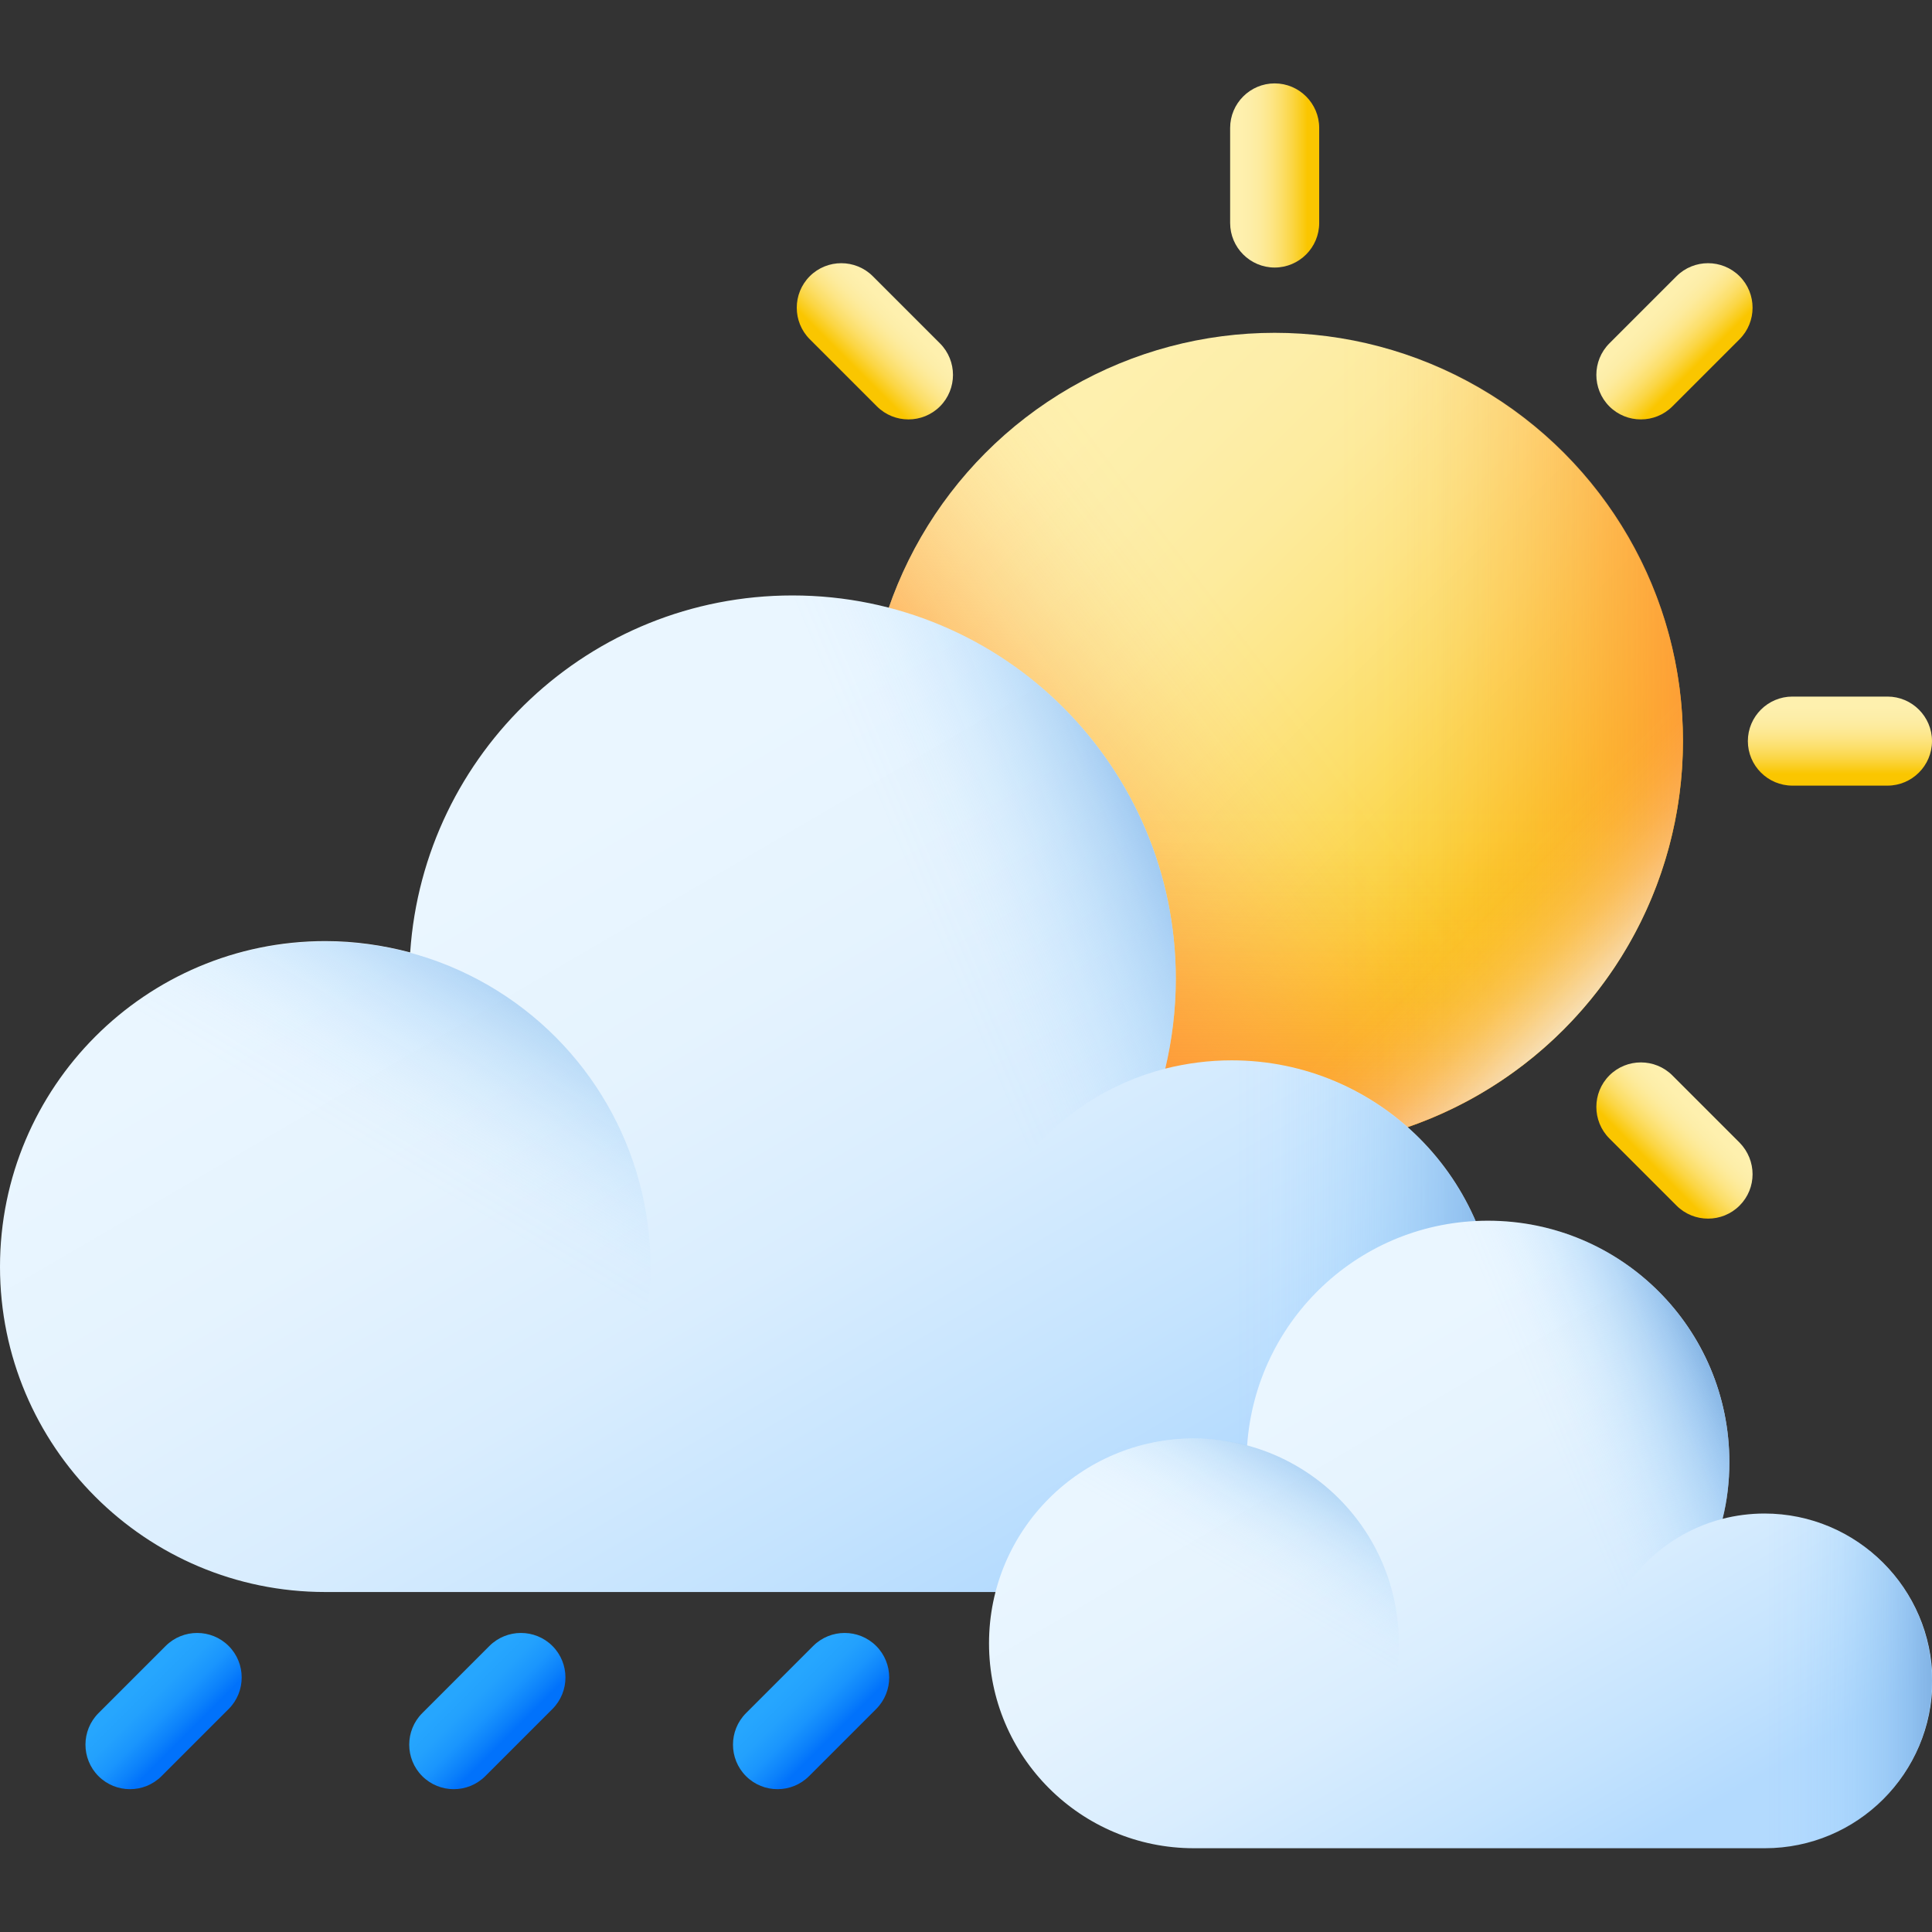 <svg id="_39_Weather" enable-background="new 0 0 512 512" viewBox="0 0 512 512" xmlns="http://www.w3.org/2000/svg" xmlns:xlink="http://www.w3.org/1999/xlink"><rect x="0" y="0" width="512" height="512" fill="#333333" stroke="none"/><linearGradient id="lg1"><stop offset="0" stop-color="#fef0ae"/><stop offset=".147" stop-color="#fdeea9"/><stop offset=".299" stop-color="#fdeb9d"/><stop offset=".453" stop-color="#fde688"/><stop offset=".609" stop-color="#fcdf6b"/><stop offset=".767" stop-color="#fbd646"/><stop offset=".923" stop-color="#facc18"/><stop offset="1" stop-color="#fac600"/></linearGradient><linearGradient id="SVGID_1_" gradientTransform="matrix(1 0 0 -1 0 514)" gradientUnits="userSpaceOnUse" x1="268.392" x2="402.309" xlink:href="#lg1" y1="387.036" y2="253.119"/><linearGradient id="lg2"><stop offset="0" stop-color="#fe9738" stop-opacity="0"/><stop offset=".121" stop-color="#fe9738" stop-opacity=".016"/><stop offset=".246" stop-color="#fe9738" stop-opacity=".065"/><stop offset=".373" stop-color="#fe9738" stop-opacity=".147"/><stop offset=".502" stop-color="#fe9738" stop-opacity=".262"/><stop offset=".632" stop-color="#fe9738" stop-opacity=".41"/><stop offset=".762" stop-color="#fe9738" stop-opacity=".59"/><stop offset=".892" stop-color="#fe9738" stop-opacity=".8"/><stop offset="1" stop-color="#fe9738"/></linearGradient><linearGradient id="SVGID_00000121246975107585772930000014490617827131398590_" gradientTransform="matrix(1 0 0 -1 0 514)" gradientUnits="userSpaceOnUse" x1="346.787" x2="270.408" xlink:href="#lg2" y1="324.476" y2="266.484"/><linearGradient id="SVGID_00000150816260843840699090000013566441063730144942_" gradientTransform="matrix(1 0 0 -1 0 514)" gradientUnits="userSpaceOnUse" x1="337.786" x2="337.786" xlink:href="#lg2" y1="300.816" y2="202.111"/><linearGradient id="SVGID_00000054981284725443646200000010027008266679522716_" gradientTransform="matrix(0 -1 -1 0 3679.444 -3914.616)" gradientUnits="userSpaceOnUse" x1="-4110.975" x2="-4110.975" xlink:href="#lg2" y1="3324.833" y2="3226.127"/><linearGradient id="SVGID_00000162311705121035566010000003298147859018157232_" gradientTransform="matrix(1 0 0 -1 0 514)" gradientUnits="userSpaceOnUse" x1="384.478" x2="421.403" y1="270.95" y2="234.025"><stop offset="0" stop-color="#f5fbff" stop-opacity="0"/><stop offset=".12" stop-color="#f5fbff" stop-opacity=".016"/><stop offset=".245" stop-color="#f5fbff" stop-opacity=".065"/><stop offset=".372" stop-color="#f5fbff" stop-opacity=".147"/><stop offset=".501" stop-color="#f5fbff" stop-opacity=".261"/><stop offset=".63" stop-color="#f5fbff" stop-opacity=".408"/><stop offset=".761" stop-color="#f5fbff" stop-opacity=".588"/><stop offset=".89" stop-color="#f5fbff" stop-opacity=".797"/><stop offset="1" stop-color="#f5fbff"/></linearGradient><linearGradient id="SVGID_00000144329625442367723910000010203472203720445847_" gradientTransform="matrix(1 0 0 -1 119.235 679.958)" gradientUnits="userSpaceOnUse" x1="209.343" x2="227.259" xlink:href="#lg1" y1="633.414" y2="633.414"/><linearGradient id="SVGID_00000041978277066313936310000003130810583255439524_" gradientTransform="matrix(0 1 1 0 -279.724 -178.292)" gradientUnits="userSpaceOnUse" x1="365.442" x2="383.358" xlink:href="#lg1" y1="767.325" y2="767.325"/><linearGradient id="SVGID_00000100376485729788176420000009143984181421921181_" gradientTransform="matrix(-.707 .707 -.707 -.707 955.754 333.46)" gradientUnits="userSpaceOnUse" x1="330.816" x2="348.732" xlink:href="#lg1" y1="683.73" y2="683.73"/><linearGradient id="SVGID_00000092414547115862615650000017406302361775958448_" gradientTransform="matrix(-.707 .707 -.707 -.707 955.754 333.46)" gradientUnits="userSpaceOnUse" x1="330.816" x2="348.732" xlink:href="#lg1" y1="384.1" y2="384.1"/><linearGradient id="SVGID_00000088820965539793500670000017921324892461940142_" gradientTransform="matrix(.707 .707 .707 -.707 -257.994 333.46)" gradientUnits="userSpaceOnUse" x1="315.127" x2="333.043" xlink:href="#lg1" y1="668.04" y2="668.04"/><linearGradient id="lg3"><stop offset="0" stop-color="#eaf6ff"/><stop offset=".265" stop-color="#e5f3fe"/><stop offset=".54" stop-color="#d9edfe"/><stop offset=".818" stop-color="#c4e3fe"/><stop offset="1" stop-color="#b3dafe"/></linearGradient><linearGradient id="SVGID_00000022547376466846705100000004462678108117050031_" gradientTransform="matrix(1 0 0 -1 0 514)" gradientUnits="userSpaceOnUse" x1="130.738" x2="250.803" xlink:href="#lg3" y1="284.092" y2="78.647"/><linearGradient id="lg4"><stop offset="0" stop-color="#8ac9fe" stop-opacity="0"/><stop offset=".129" stop-color="#89c8fd" stop-opacity=".019"/><stop offset=".263" stop-color="#88c6fb" stop-opacity=".075"/><stop offset=".399" stop-color="#87c4f8" stop-opacity=".168"/><stop offset=".536" stop-color="#85c0f4" stop-opacity=".298"/><stop offset=".675" stop-color="#83bbef" stop-opacity=".466"/><stop offset=".815" stop-color="#7fb5e9" stop-opacity=".672"/><stop offset=".953" stop-color="#7caee1" stop-opacity=".911"/><stop offset="1" stop-color="#7bacdf"/></linearGradient><linearGradient id="SVGID_00000061442075916446545240000001726880308130529413_" gradientTransform="matrix(1 0 0 -1 0 514)" gradientUnits="userSpaceOnUse" x1="327.21" x2="401.019" xlink:href="#lg4" y1="162.537" y2="162.537"/><linearGradient id="SVGID_00000173160716845482081260000011263945466304534463_" gradientTransform="matrix(1 0 0 -1 0 514)" gradientUnits="userSpaceOnUse" x1="102.652" x2="141.34" xlink:href="#lg4" y1="206.073" y2="271.442"/><linearGradient id="SVGID_00000176038066853134024760000010623922379573315246_" gradientTransform="matrix(1 0 0 -1 0 514)" gradientUnits="userSpaceOnUse" x1="245.839" x2="317.878" xlink:href="#lg4" y1="269.825" y2="300.508"/><linearGradient id="SVGID_00000073692903011906406170000009886925266182315155_" gradientTransform="matrix(1 0 0 -1 0 514)" gradientUnits="userSpaceOnUse" x1="344.4" x2="420.024" xlink:href="#lg3" y1="145.077" y2="15.674"/><linearGradient id="SVGID_00000160155618801106356020000015724848840002948506_" gradientTransform="matrix(1 0 0 -1 0 514)" gradientUnits="userSpaceOnUse" x1="468.151" x2="514.64" xlink:href="#lg4" y1="68.514" y2="68.514"/><linearGradient id="SVGID_00000132807146563229117560000003619237450294132147_" gradientTransform="matrix(1 0 0 -1 0 514)" gradientUnits="userSpaceOnUse" x1="326.71" x2="351.078" xlink:href="#lg4" y1="95.935" y2="137.109"/><linearGradient id="SVGID_00000052799832052681393440000000421111165260944772_" gradientTransform="matrix(1 0 0 -1 0 514)" gradientUnits="userSpaceOnUse" x1="410.512" x2="455.887" xlink:href="#lg4" y1="133.37" y2="152.697"/><linearGradient id="lg5"><stop offset="0" stop-color="#26a6fe"/><stop offset=".273" stop-color="#23a1fd"/><stop offset=".556" stop-color="#1a95fd"/><stop offset=".842" stop-color="#0b80fb"/><stop offset="1" stop-color="#0172fb"/></linearGradient><linearGradient id="SVGID_00000091007384898001567490000008832672546100884649_" gradientTransform="matrix(.707 .707 .707 -.707 -114.939 411.883)" gradientUnits="userSpaceOnUse" x1="132.075" x2="149.991" xlink:href="#lg5" y1="82.544" y2="82.544"/><linearGradient id="SVGID_00000149343596301207386830000011940842515544398217_" gradientTransform="matrix(.707 .707 .707 -.707 -114.939 411.883)" gradientUnits="userSpaceOnUse" x1="192.744" x2="210.66" xlink:href="#lg5" y1="143.213" y2="143.213"/><linearGradient id="SVGID_00000132777371552108306800000017062310937062774155_" gradientTransform="matrix(.707 .707 .707 -.707 -114.939 411.883)" gradientUnits="userSpaceOnUse" x1="253.413" x2="271.329" xlink:href="#lg5" y1="203.882" y2="203.882"/><g><g><g><circle cx="337.8" cy="196.4" fill="url(#SVGID_1_)" r="108.2"/><circle cx="337.8" cy="196.4" fill="url(#SVGID_00000121246975107585772930000014490617827131398590_)" r="108.2"/><path d="m229.6 196.4c0 59.7 48.4 108.2 108.2 108.2 59.7 0 108.2-48.4 108.2-108.2 0-7.8-.8-15.4-2.4-22.7h-211.6c-1.6 7.3-2.4 14.9-2.4 22.7z" fill="url(#SVGID_00000150816260843840699090000013566441063730144942_)"/><path d="m337.8 304.5c59.7 0 108.2-48.4 108.2-108.2 0-59.7-48.4-108.2-108.2-108.2-7.8 0-15.4.8-22.7 2.4v211.6c7.3 1.6 14.9 2.4 22.7 2.4z" fill="url(#SVGID_00000054981284725443646200000010027008266679522716_)"/><path d="m261.3 272.9c42.2 42.2 110.7 42.2 153 0 42.2-42.2 42.2-110.7 0-153-5.5-5.5-11.5-10.3-17.7-14.3l-149.6 149.5c4 6.3 8.8 12.3 14.3 17.8z" fill="url(#SVGID_00000162311705121035566010000003298147859018157232_)"/></g><path d="m337.8 22.1c6.5 0 11.8 5.3 11.8 11.8v25.2c0 6.5-5.3 11.8-11.8 11.8-6.5 0-11.8-5.3-11.8-11.8v-25.2c0-6.5 5.3-11.8 11.8-11.8z" fill="url(#SVGID_00000144329625442367723910000010203472203720445847_)"/><path d="m512 196.4c0 6.5-5.3 11.8-11.8 11.8h-25.2c-6.5 0-11.8-5.3-11.8-11.8 0-6.5 5.3-11.8 11.8-11.8h25.2c6.5 0 11.8 5.3 11.8 11.8z" fill="url(#SVGID_00000041978277066313936310000003130810583255439524_)"/><g><path d="m249.1 107.7c-4.6 4.6-12.1 4.6-16.7 0l-17.8-17.8c-4.6-4.6-4.6-12.1 0-16.7 4.6-4.6 12.1-4.6 16.7 0l17.8 17.8c4.6 4.6 4.6 12.1 0 16.7z" fill="url(#SVGID_00000100376485729788176420000009143984181421921181_)"/><path d="m461 319.5c-4.6 4.6-12.1 4.6-16.7 0l-17.8-17.8c-4.6-4.6-4.6-12.1 0-16.7 4.6-4.6 12.1-4.6 16.7 0l17.8 17.8c4.6 4.7 4.6 12.1 0 16.7z" fill="url(#SVGID_00000092414547115862615650000017406302361775958448_)"/></g><path d="m461 73.2c4.6 4.6 4.6 12.1 0 16.7l-17.8 17.8c-4.6 4.6-12.1 4.6-16.7 0-4.6-4.6-4.6-12.1 0-16.7l17.8-17.8c4.6-4.6 12.1-4.6 16.7 0z" fill="url(#SVGID_00000088820965539793500670000017921324892461940142_)"/></g><g><path d="m326.4 281c-6.1 0-12 .8-17.6 2.2 1.8-7.6 2.8-15.6 2.8-23.8 0-56.1-45.5-101.6-101.6-101.6-53.7 0-97.7 41.7-101.3 94.6-7.2-1.9-14.7-3-22.5-3-47.6 0-86.2 38.7-86.2 86.3s38.6 86.2 86.2 86.2h240.2c38.9 0 70.4-31.5 70.4-70.4s-31.5-70.5-70.4-70.5z" fill="url(#SVGID_00000022547376466846705100000004462678108117050031_)"/><circle cx="326.4" cy="351.5" fill="url(#SVGID_00000061442075916446545240000001726880308130529413_)" r="70.4"/><circle cx="86.2" cy="335.7" fill="url(#SVGID_00000173160716845482081260000011263945466304534463_)" r="86.2"/><path d="m311.6 259.4c0 8.2-1 16.2-2.8 23.8-30 7.7-52.2 34.6-52.8 66.8-13.8 7-29.4 11-46 11-56.1 0-101.6-45.5-101.6-101.6s45.5-101.6 101.6-101.6 101.6 45.5 101.6 101.6z" fill="url(#SVGID_00000176038066853134024760000010623922379573315246_)"/></g><g><path d="m467.6 401.1c-3.8 0-7.6.5-11.1 1.4 1.2-4.8 1.8-9.8 1.8-15 0-35.3-28.6-64-64-64-33.9 0-61.5 26.3-63.8 59.6-4.5-1.2-9.3-1.9-14.1-1.9-30 0-54.3 24.3-54.3 54.3s24.3 54.3 54.3 54.3h151.3c24.5 0 44.4-19.9 44.4-44.4-.1-24.4-20-44.3-44.5-44.3z" fill="url(#SVGID_00000073692903011906406170000009886925266182315155_)"/><circle cx="467.6" cy="445.5" fill="url(#SVGID_00000160155618801106356020000015724848840002948506_)" r="44.4"/><circle cx="316.4" cy="435.5" fill="url(#SVGID_00000132807146563229117560000003619237450294132147_)" r="54.3"/><path d="m458.3 387.5c0 5.2-.6 10.2-1.8 15-18.9 4.9-32.9 21.8-33.3 42.1-8.7 4.4-18.5 6.9-28.9 6.9-35.3 0-64-28.6-64-64 0-35.3 28.6-64 64-64s64 28.7 64 64z" fill="url(#SVGID_00000052799832052681393440000000421111165260944772_)"/></g><g><path d="m60.6 436.2c4.6 4.6 4.6 12.1 0 16.7l-17.8 17.8c-4.6 4.6-12.1 4.6-16.7 0-4.6-4.6-4.6-12.1 0-16.7l17.8-17.8c4.6-4.6 12.1-4.6 16.7 0z" fill="url(#SVGID_00000091007384898001567490000008832672546100884649_)"/><path d="m146.4 436.2c4.6 4.6 4.6 12.1 0 16.7l-17.8 17.8c-4.6 4.6-12.1 4.6-16.7 0-4.6-4.6-4.6-12.1 0-16.7l17.8-17.8c4.6-4.6 12.1-4.6 16.7 0z" fill="url(#SVGID_00000149343596301207386830000011940842515544398217_)"/><path d="m232.2 436.2c4.6 4.6 4.6 12.1 0 16.7l-17.8 17.8c-4.6 4.6-12.1 4.6-16.7 0-4.6-4.6-4.6-12.1 0-16.7l17.8-17.8c4.6-4.6 12.1-4.6 16.7 0z" fill="url(#SVGID_00000132777371552108306800000017062310937062774155_)"/></g></g></svg>